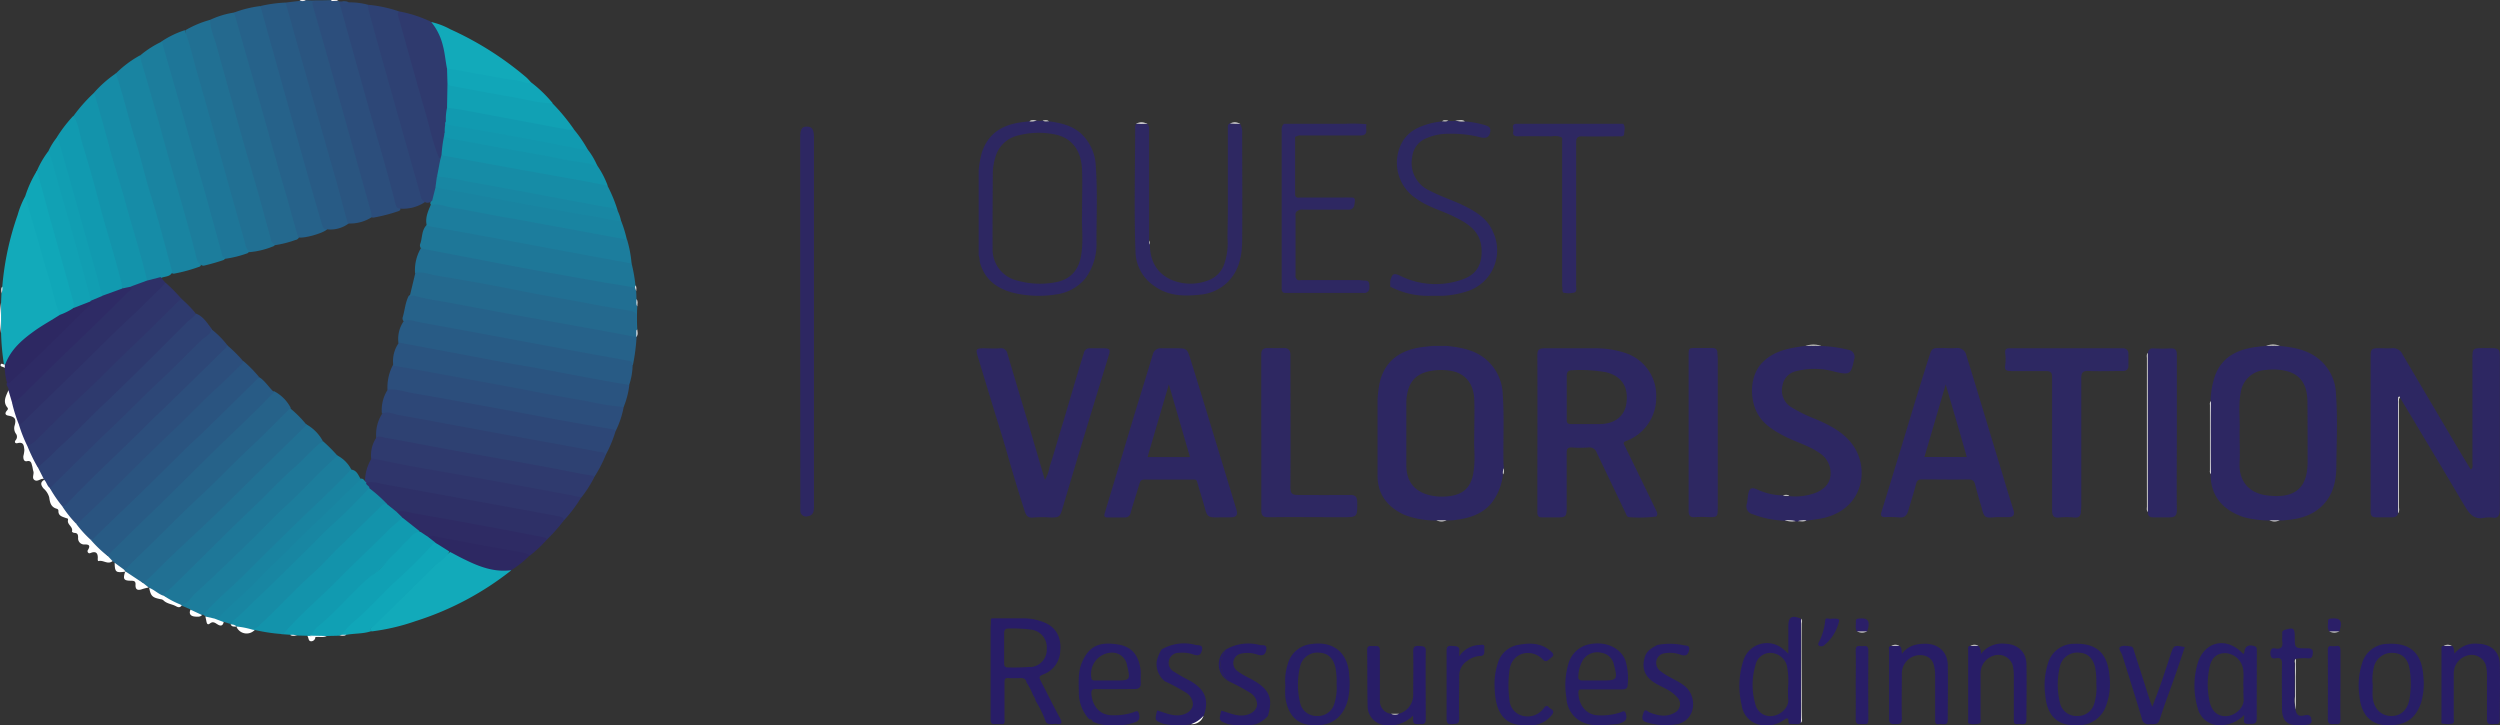 <svg xmlns="http://www.w3.org/2000/svg" viewBox="0 0 523.27 151.85"><rect x="0" y="0" width="523.27" height="151.85" fill="#333333" stroke="none"/><defs><style>.cls-1{fill:#24698e;}.cls-2{fill:#26628a;}.cls-3{fill:#217093;}.cls-4{fill:#285b85;}.cls-5{fill:#1984a1;}.cls-6{fill:#2c4e7c;}.cls-7{fill:#2a5580;}.cls-8{fill:#1e7698;}.cls-9{fill:#1c7d9c;}.cls-10{fill:#2d4777;}.cls-11{fill:#2e4172;}.cls-12{fill:#2a5480;}.cls-13{fill:#168ca7;}.cls-14{fill:#2d2762;}.cls-15{fill:#266289;}.cls-16{fill:#216f93;}.cls-17{fill:#12aaba;}.cls-18{fill:#2e4173;}.cls-19{fill:#1e7798;}.cls-20{fill:#2f3a6e;}.cls-21{fill:#2f356b;}.cls-22{fill:#1393ab;}.cls-23{fill:#1c7d9d;}.cls-24{fill:#2e3067;}.cls-25{fill:#168ca6;}.cls-26{fill:#119ab0;}.cls-27{fill:#10a0b4;}.cls-28{fill:#1983a0;}.cls-29{fill:#11a1b4;}.cls-30{fill:#2e2b65;}.cls-31{fill:#1886a2;}.cls-32{fill:#2e2b64;}.cls-33{fill:#10a7b8;}.cls-34{fill:#1887a3;}.cls-35{fill:#10a6b8;}.cls-36{fill:#1297ae;}.cls-37{fill:#119eb2;}.cls-38{fill:#2d2862;}.cls-39{fill:#11a6b8;}.cls-40{fill:#fff;}.cls-41{fill:#fdfcfd;}.cls-42{fill:#2e3a6e;}.cls-43{fill:#2e2862;}.cls-44{fill:#281d67;}.cls-45{fill:#281e67;}.cls-46{fill:#291e67;}.cls-47{fill:#291e68;}.cls-48{fill:#2b1f68;}</style></defs><g id="Calque_2" data-name="Calque 2"><g id="Calque_1-2" data-name="Calque 1"><path class="cls-1" d="M44,4.15a17.89,17.89,0,0,1,5-1.52c.65.28.71.94.87,1.49,1.1,3.67,2.1,7.37,3.15,11.06,2.24,7.87,4.39,15.77,6.68,23.63,1,3.41,1.87,6.86,2.88,10.27a1.07,1.07,0,0,1,0,.59.91.91,0,0,1-.72.55,22.34,22.34,0,0,1-4.47,1.12c-.85-.16-.94-.92-1.12-1.54-1.57-5.44-3.06-10.9-4.59-16.35-1.13-4-2.32-8-3.4-12-1.43-5.27-3-10.5-4.47-15.75A1.53,1.53,0,0,1,44,4.15Z"/><path class="cls-2" d="M62.42,49.68c-1.06-3.49-1.94-7-3-10.53-1.86-6.32-3.58-12.69-5.4-19-1.62-5.61-3.21-11.22-4.82-16.84-.07-.22-.17-.44-.26-.66A23.42,23.42,0,0,1,54.5,1.27a2.1,2.1,0,0,1,.7,1.35C57.14,9.5,59.05,16.39,61,23.27q3.2,11.18,6.27,22.38A5.23,5.23,0,0,0,68.46,48C67.72,48.8,63.52,50,62.42,49.68Z"/><path class="cls-3" d="M44,4.15c0,2,.86,3.7,1.36,5.53,1.92,7,3.89,14,5.86,21,.92,3.25,1.91,6.48,2.83,9.72.83,2.94,1.59,5.9,2.44,8.84.19.67.1,1.54,1,1.89a.36.36,0,0,1-.21.39,16.9,16.9,0,0,1-5.09,1.26c-.85-.33-1-1.14-1.14-1.85-1.37-5.25-3-10.43-4.41-15.65-2.3-8.34-4.71-16.65-7-25a12.88,12.88,0,0,1-.87-3.93A21.29,21.29,0,0,1,44,4.15Z"/><path class="cls-4" d="M68.45,48c-.6.05-.84-.31-1-.82-.87-3-1.76-6-2.61-9q-2.77-9.81-5.52-19.63L54.5,1.27A27.62,27.62,0,0,1,59.78.54a3.42,3.42,0,0,1,1,2q5.92,21.32,12,42.6a3.06,3.06,0,0,1,.19,1.64A6.36,6.36,0,0,1,68.45,48Z"/><path class="cls-5" d="M24.27,15.36a22.26,22.26,0,0,1,5-3.75c.37.18.45.54.55.89,2.18,8.09,4.53,16.13,6.78,24.21,1.54,5.53,3.11,11.06,4.66,16.59.21.74.59,1.4.8,2.13a.47.47,0,0,1-.26.37,33.49,33.49,0,0,1-5.38,1.48.68.68,0,0,1-.45-.12,2.5,2.5,0,0,1-.56-1.3C33.26,47.91,30.93,40,28.76,32c-1.43-5.23-2.9-10.45-4.47-15.64C24.19,16.05,24,15.71,24.27,15.36Z"/><path class="cls-6" d="M70.8.2l.25.1a2.55,2.55,0,0,1,.64,1.39c2.25,7.87,4.4,15.77,6.64,23.65,1.61,5.65,3.22,11.29,4.75,17a3.86,3.86,0,0,0,.74,1.35c0,.36-.29.46-.55.55a35.44,35.44,0,0,1-5,1.29.84.84,0,0,1-.58-.1,5.43,5.43,0,0,1-.69-1.9c-2.53-8.94-5-17.89-7.58-26.82Q67.3,9.13,65.26,1.56C64.91.25,65,.14,66.4.14h3A7.37,7.37,0,0,1,70.8.2Z"/><path class="cls-7" d="M69.44.22c-1.11,0-2.23,0-3.35,0-.63,0-.84.14-.64.85q3.47,12.08,6.85,24.17Q75,34.9,77.7,44.53a4.67,4.67,0,0,1,.08.83s0,.11,0,.12a8.4,8.4,0,0,1-5,1.29c-.85-3.14-1.68-6.29-2.55-9.42Q67.61,28.15,65,19T59.78.54L62.67.19c.42-.12.88,0,1.29-.14a43.08,43.08,0,0,0,5.33,0C69.39.07,69.44.12,69.44.22Z"/><path class="cls-8" d="M38.68,6.32c1.09,2.95,1.74,6,2.61,9,2,6.8,3.84,13.62,5.75,20.43,1.38,4.9,2.73,9.8,4.13,14.69.21.73.21,1.61,1,2.08a.7.7,0,0,1-.56.55,22.41,22.41,0,0,1-4.57,1.11c-.68-.12-.83-.68-1-1.22-3.16-11.78-6.68-23.46-9.86-35.24-.7-2.61-1.52-5.2-2.24-7.81-.11-.41-.4-.81-.1-1.25A19.26,19.26,0,0,1,38.68,6.32Z"/><path class="cls-2" d="M133.24,70.48a40.38,40.38,0,0,1-.78,6,3.9,3.9,0,0,0-2-.82c-11.77-2.21-23.55-4.31-35.32-6.5-3.56-.67-7.14-1.3-10.71-2a.83.83,0,0,1-.13-.79c.44-1.47.51-3,1.24-4.43A1.51,1.51,0,0,1,87,61.65c14.92,2.9,29.9,5.47,44.82,8.31a6.22,6.22,0,0,1,1,.27A.81.81,0,0,1,133.24,70.48Z"/><path class="cls-9" d="M33.87,8.7q2.4,8.34,4.79,16.7,2,7.09,4.05,14.19c1.24,4.4,2.42,8.8,3.64,13.2.13.46.07,1.08.77,1.2a.59.59,0,0,1-.45.48c-1.27.43-2.55.79-3.85,1.1a.78.78,0,0,1-.77-.16c-.89-.56-.94-1.56-1.16-2.41C39,45.62,36.77,38.32,34.74,31c-1.63-5.93-3.29-11.85-5.05-17.75-.16-.53-.25-1.08-.38-1.62A20.77,20.77,0,0,1,33.87,8.7Z"/><path class="cls-6" d="M130.55,85.13a18.73,18.73,0,0,1-1.67,5.05,20.27,20.27,0,0,1-5.43-.75c-13.88-2.57-27.78-5.06-41.67-7.64a1.85,1.85,0,0,1-.68-.21,10.14,10.14,0,0,1,1.16-5.21c.36-.31.75-.18,1.14-.11,15.38,2.92,30.78,5.69,46.17,8.51A1.47,1.47,0,0,1,130.55,85.13Z"/><path class="cls-10" d="M81.17,81.53c1.93-.17,3.74.52,5.6.83,5.58.93,11.14,2,16.71,3,4.48.83,9,1.69,13.42,2.51,3.82.7,7.64,1.36,11.46,2a2.06,2.06,0,0,1,.52.25,26,26,0,0,1-2.18,5.23,25.87,25.87,0,0,0-5.7-1.29c-8.91-1.59-17.8-3.31-26.71-4.91-4.78-.86-9.56-1.8-14.36-2.59A7.89,7.89,0,0,1,81.17,81.53Z"/><path class="cls-4" d="M84.55,67.15c1.16-.42,2.25.11,3.34.31,8.92,1.61,17.82,3.29,26.73,4.94q8.52,1.59,17,3.12c.62.11.82.4.79,1a13.91,13.91,0,0,1-.73,4.09c-.65.44-1.32.13-2,0-6.29-1.15-12.56-2.33-18.85-3.46-8.48-1.54-17-3.14-25.43-4.66a3.67,3.67,0,0,1-2-.67A6.58,6.58,0,0,1,84.55,67.15Z"/><path class="cls-11" d="M80,86.57c1.25-.58,2.43.13,3.59.33,8.12,1.42,16.22,3,24.33,4.46,5.77,1.06,11.55,2.08,17.31,3.18.53.09,1.39-.08,1.49.87a28.62,28.62,0,0,1-2.4,4.55c-5.59-.95-11.15-2-16.72-3-9.51-1.71-19-3.57-28.51-5.17a1.91,1.91,0,0,1-.34-.1A8.15,8.15,0,0,1,80,86.57Z"/><path class="cls-10" d="M83.81,43.67c-.59,0-.85-.3-1-.83-1.67-6.74-3.69-13.38-5.57-20.07Q74.14,11.72,71.07.65a2,2,0,0,1,0-.35h.49c.46.2,1-.09,1.42.19A14.86,14.86,0,0,1,77.05,1a23.28,23.28,0,0,1,1.46,4.77c2.24,8,4.52,16,6.74,23.93,1,3.53,2,7.05,3,10.59.18.66.47,1.27.67,1.91,0,0,0,.1,0,.12A8.24,8.24,0,0,1,83.81,43.67Z"/><path class="cls-12" d="M83.52,71.7l12.72,2.39c4.16.77,8.31,1.61,12.48,2.32,7.34,1.24,14.62,2.78,22,4,.35,0,.7.14,1,.21a17.6,17.6,0,0,1-1.18,4.56,56.5,56.5,0,0,1-7.85-1.25c-6-1-11.9-2.2-17.85-3.3l-18-3.32c-1.5-.28-3-.51-4.51-.76A6.61,6.61,0,0,1,83.52,71.7Z"/><path class="cls-13" d="M24.27,15.36c1.54,4.68,2.65,9.47,4.11,14.16,1.17,3.75,2,7.57,3.18,11.31,1.64,5.26,3,10.6,4.45,15.91a1.43,1.43,0,0,1,0,.36c-.55.93-1.64.7-2.42,1.15-1,.08-1.86.88-2.94.53a7.47,7.47,0,0,1-.85-2.47c-3.06-11-6.23-21.88-9.25-32.85-.37-1.33-1.1-2.59-.87-4.05A24.12,24.12,0,0,1,24.27,15.36Z"/><path class="cls-14" d="M167.49,67.39V28.81c0-1.73.34-2.31,1.33-2.31,1.18,0,1.55.57,1.55,2.39q0,38.58,0,77.17c0,1-.15,1.84-1.31,2a1.19,1.19,0,0,1-1.55-1.15c0-.44,0-.88,0-1.32Z"/><path class="cls-15" d="M24,117.8l-.45-.36a1.38,1.38,0,0,1-1.13-1.18c.11-.6.6-.93,1-1.32,5-5.07,10.15-9.93,15.22-14.89,3.05-3,6-6.08,9.15-9s5.81-5.69,8.73-8.52a2.41,2.41,0,0,1,.84-.65,8.19,8.19,0,0,1,3.47,3.45c-.06.63-.56,1-.94,1.34-4.88,5-10,9.77-15,14.66-2.7,2.65-5.34,5.39-8.14,7.94-3.36,3.06-6.52,6.33-9.77,9.52a1.34,1.34,0,0,1-1,.52A3.4,3.4,0,0,1,24,117.8Z"/><path class="cls-16" d="M133.16,61l.07,1.63c.18.5,0,1,.16,1.53a41.13,41.13,0,0,0,0,4.84c-.09.15-.2.16-.31,0a3.82,3.82,0,0,1-.22-2.11,1.29,1.29,0,0,0-1.25-1.54c-4.77-.75-9.5-1.74-14.26-2.56-5.86-1-11.69-2.19-17.54-3.23-4.08-.73-8.15-1.54-12.25-2.23a2.15,2.15,0,0,1-.69-.19,9.12,9.12,0,0,1,1.23-5.2,6.24,6.24,0,0,1,2.94.31c13.39,2.5,26.79,4.91,40.19,7.38a5.69,5.69,0,0,1,1.62.42C133.19,60.27,133,60.69,133.16,61Z"/><path class="cls-17" d="M.82,76.24a50.18,50.18,0,0,1-.59-6.47c-.11-2.15-.09-4.29,0-6.44l.07-1.92c.27-.46,0-1,.18-1.44A60.19,60.19,0,0,1,3.69,45a18.77,18.77,0,0,1,1.63-4C6.38,42.3,6.55,43.92,7,45.43c.93,3.37,1.85,6.75,2.84,10.1s1.86,6.83,2.87,10.22c-.15.67-.74.88-1.25,1.18a34.82,34.82,0,0,0-7.66,5.62,34.54,34.54,0,0,0-2.63,3.78A.37.37,0,0,1,.82,76.24Z"/><path class="cls-18" d="M88.87,42.24a1.47,1.47,0,0,1-.78-1.13Q83.95,26.43,79.8,11.73q-1.35-4.82-2.66-9.65A6.23,6.23,0,0,1,77.05,1a28,28,0,0,1,6.48,1.39c1.12,5.07,2.76,10,4.11,15,1.19,4.39,2.49,8.75,3.67,13.14.29,1,.75,2,1,3.05A15.34,15.34,0,0,1,91.81,37a12.27,12.27,0,0,1-.38,2.08c-.34,1-.19,2.08-.88,2.95C90,42.35,89.49,42.65,88.87,42.24Z"/><path class="cls-18" d="M9.26,100.43l-.13-.2a3.4,3.4,0,0,1-1.3-2.36A44.27,44.27,0,0,1,12.71,93c.23-.22.49-.41.72-.64,4.37-4.55,9.05-8.8,13.51-13.25,4.1-4.09,8.36-8,12.4-12.16a6.45,6.45,0,0,1,1.72-1.3c1.53.61,2.32,2,3.25,3.19.24.77-.27,1.22-.77,1.6a28.4,28.4,0,0,0-2.88,2.71c-7.6,7.59-15.43,14.95-23.07,22.5-2,2-4.06,3.95-6.1,5.92-.32.3-.59.67-1.08.7A2.12,2.12,0,0,1,9.26,100.43Z"/><path class="cls-19" d="M132.94,60.19c-2-.34-4.07-.67-6.1-1q-7.91-1.39-15.8-2.82c-4.37-.8-8.73-1.67-13.09-2.49L88.13,52a1,1,0,0,1-.12-1.1c.41-1.28.24-2.77,1.31-3.82a22.11,22.11,0,0,1,4.72.67c12.18,2.26,24.36,4.47,36.54,6.71.58.1,1.21.1,1.61.66a32.15,32.15,0,0,1,.81,4.57A.38.38,0,0,1,132.94,60.19Z"/><path class="cls-20" d="M78.78,91.6c.66-.52,1.35,0,2,.05,5.34.93,10.66,2,16,2.95,6.46,1.17,12.94,2.29,19.4,3.49,2.61.49,5.19,1.09,7.82,1.45.24,0,.31.22.35.42a25.55,25.55,0,0,1-2.62,4.11c-.44.34-.91.18-1.38.1-13.76-2.6-27.56-5-41.32-7.63A1.89,1.89,0,0,1,77.69,96,6.56,6.56,0,0,1,78.78,91.6Z"/><path class="cls-3" d="M31.23,123c0-.06-.07-.09-.13-.07-.48-.18-1.08-.2-1.15-.9a9.71,9.71,0,0,1,2-2.2c5.53-5.63,11.39-10.92,17-16.46,4.85-4.78,9.7-9.57,14.61-14.31a.88.88,0,0,1,.51-.27,8.78,8.78,0,0,1,3.47,3.47,42.78,42.78,0,0,1-4.85,5c-.29.27-.63.49-.91.78-4.35,4.51-9,8.76-13.45,13.15q-6.12,6-12.21,12c-.57.56-1.24,1-1.79,1.59A4.76,4.76,0,0,1,31.23,123Z"/><path class="cls-21" d="M77.79,95.92c2.75.55,5.5,1.14,8.26,1.65,4.17.76,8.35,1.46,12.51,2.21q8.41,1.53,16.82,3.09l6.3,1.2a29.63,29.63,0,0,1-3.6,4.8,43.17,43.17,0,0,0-8-1.72c-6.28-1.17-12.56-2.36-18.86-3.47-4.84-.85-9.64-1.88-14.51-2.57a.5.5,0,0,1-.31-.24A9.28,9.28,0,0,1,77.79,95.92Z"/><path class="cls-22" d="M19.7,19.41c1.18,4,2.34,8.08,3.41,12.15C24,34.86,25.05,38.1,26,41.4c1.56,5.78,3.39,11.49,4.8,17.32-.91.94-2.25.89-3.32,1.46-.59.18-1.17.56-1.82.22a27.51,27.51,0,0,1-1.47-4.78c-2.62-9-5.1-18.11-7.68-27.16a28.16,28.16,0,0,1-1.08-4.25A33.36,33.36,0,0,1,19.7,19.41Z"/><path class="cls-23" d="M132.19,55.16l-10.41-1.92c-6.35-1.18-12.69-2.38-19-3.55-4.49-.83-9-1.63-13.45-2.44-.39-1.62.24-3,.87-4.45.79-.57,1.63-.23,2.43-.08,3.84.73,7.69,1.41,11.54,2.09,4.17.74,8.31,1.57,12.48,2.33,4.36.78,8.71,1.62,13.08,2.39a2.28,2.28,0,0,1,1.51.6A24,24,0,0,1,132.19,55.16Z"/><path class="cls-24" d="M76.62,101a7.45,7.45,0,0,1,3.25.27c8.22,1.49,16.43,3,24.65,4.51,4,.74,8,1.44,12,2.21.56.11,1.33.09,1.52.92a34.89,34.89,0,0,1-3.61,4.07c-4.73-1-9.48-1.8-14.23-2.66-5.41-1-10.82-2-16.25-2.92a3.4,3.4,0,0,0-.71,0c-1.13-.09-1.64-1.12-2.5-1.63-1.11-1.27-2.52-2.22-3.71-3.4C76.86,101.86,76.17,101.6,76.62,101Z"/><path class="cls-9" d="M42.52,128.68l-.24,0a2.8,2.8,0,0,1-2.42-1.13L38,126.76a.21.21,0,0,1,0-.3c1.85-1.68,3.76-3.32,5.55-5.07,3.35-3.25,6.71-6.49,10-9.78,4-3.94,8.11-7.68,12-11.71a40.17,40.17,0,0,1,5-4.59,6.78,6.78,0,0,1,3,3c-.58,1.46-1.9,2.31-2.93,3.39-2.33,2.45-5,4.63-7.32,7-4.71,4.83-9.69,9.38-14.46,14.15-1.88,1.88-3.86,3.68-5.78,5.54A1,1,0,0,1,42.52,128.68Z"/><path class="cls-17" d="M107,119.39A62.69,62.69,0,0,1,87,130a44.29,44.29,0,0,1-9.22,2.16c-.4-.5-.42-.53.14-1.11,1.36-1.41,2.69-2.85,4.16-4.14,3-2.63,5.64-5.63,8.58-8.33a26.33,26.33,0,0,1,3.59-3.07,3.42,3.42,0,0,1,1.65.61c3.23,1.78,6.56,3.25,10.37,3.07A.92.92,0,0,1,107,119.39Z"/><path class="cls-25" d="M77.27,102.16A31.26,31.26,0,0,1,81,105.48a19.43,19.43,0,0,0-2.56,2.32c-4.09,4-8.17,8.07-12.34,12-3.51,3.32-6.76,6.9-10.39,10.08-.94.82-1.57,2-3,2.12a7.68,7.68,0,0,1-3.17-.88h0c-.4-.16-.89-.11-1.22-.47l-.21-.08a24.23,24.23,0,0,1,3.8-3.91c.29-.27.63-.49.91-.78,4.11-4.28,8.54-8.26,12.73-12.47,3.68-3.71,7.6-7.17,11.19-11C76.83,102.29,77,102.07,77.27,102.16Z"/><path class="cls-22" d="M52.82,131.79a4,4,0,0,0,1.79-1.21c3.68-3.37,7-7.12,10.72-10.42,1.77-1.56,3.35-3.32,5-5,3.11-3,6.24-6.07,9.34-9.11a1.59,1.59,0,0,1,1.25-.6l2.1,1.7a1.34,1.34,0,0,1,1.28,1.21,6.93,6.93,0,0,1-1.6,1.77c-4.74,4.38-9.34,8.92-13.91,13.48-2.94,2.93-6.16,5.57-8.88,8.71a1.32,1.32,0,0,1-1.09.38,37,37,0,0,1-5.55-.86C53.11,132,52.94,132,52.82,131.79Z"/><path class="cls-26" d="M15.38,24.21c1.12,1.83,1.28,4,1.9,6,1.22,3.93,2.33,7.9,3.37,11.89,1.61,6.13,3.6,12.15,5.06,18.32A6.26,6.26,0,0,1,21.34,62a2.17,2.17,0,0,1-.65-1.24C19,53.82,16.88,47,15,40.19c-1-3.46-1.85-6.94-3-10.35a1.39,1.39,0,0,1,0-1.27A29.93,29.93,0,0,1,15.38,24.21Z"/><path class="cls-25" d="M91.48,36.93l.64-3.37c-.1-.47-.25-1,.32-1.27a24.28,24.28,0,0,1,5.42.84c8.53,1.53,17,3.18,25.57,4.67a29,29,0,0,0,3.06.59.71.71,0,0,1,.65.46,30.56,30.56,0,0,1,2.16,5.27c-4.3-.82-8.62-1.57-12.93-2.37-7.85-1.47-15.72-2.83-23.55-4.36A2.31,2.31,0,0,1,91.48,36.93Z"/><path class="cls-20" d="M92.42,32.38l-.3,1.18c-1.42-3.12-2.06-6.49-3-9.76-1.68-5.75-3.27-11.53-4.89-17.3-.28-1-.58-2-.85-3-.1-.39-.21-.79.16-1.11a26.61,26.61,0,0,1,6.74,2.2,4.64,4.64,0,0,1,2.06,2.82,23.33,23.33,0,0,1,1.48,7,20.92,20.92,0,0,1,.13,3.26,42.53,42.53,0,0,1-.06,4.79c-.26,1-.09,2-.27,2.92-.28.8,0,1.65-.25,2.45-.22,1.08-.28,2.18-.48,3.27A2.12,2.12,0,0,1,92.42,32.38Z"/><path class="cls-5" d="M131.2,50.13c-5.1-.88-10.18-1.89-15.28-2.79-3.27-.58-6.53-1.25-9.81-1.78-3.78-.62-7.52-1.49-11.31-2.06-1.5-.23-3-1-4.52-.57-.37-.39-.21-.69.18-.94l.73-2.91a7.74,7.74,0,0,1,2.83.31c5.84,1.09,11.69,2.13,17.52,3.24s11.46,2,17.17,3.16a2.39,2.39,0,0,1,1.32.5A25.76,25.76,0,0,1,131.2,50.13Z"/><path class="cls-26" d="M58.85,132.73c.25-.12.57-.17.74-.36,3.46-4,7.6-7.4,11.31-11.19,3.37-3.44,6.92-6.72,10.33-10.13,1-1,2-1.79,3-2.68,1.24,0,1.72,1.16,2.63,1.67.45.26,1,.53,1,1.22-2.41,1.71-4.27,4-6.35,6-1.61,1.59-3.32,3.07-5,4.6-2.58,2.38-5,4.95-7.47,7.4a44.41,44.41,0,0,0-3.93,3.83.66.66,0,0,1-.32.12,1,1,0,0,1-.51-.14l-2.13-.05c-.46-.25-1,0-1.46-.16Z"/><path class="cls-27" d="M65.05,133.05a6.8,6.8,0,0,1,2-2.33c3-2.53,5.56-5.46,8.37-8.16a25.12,25.12,0,0,1,3-2.57,21.49,21.49,0,0,0,3-3c.89-.93,1.91-1.76,2.74-2.77.53-.65,1.28-1.14,1.8-1.86a3.11,3.11,0,0,1,1.94-1.09c.89-.08,1.3.76,2,1.05.47.45,1.29.54,1.36,1.38A91.84,91.84,0,0,1,84,120.93c-2.21,2-4.25,4.2-6.37,6.31-1.94,1.94-4,3.75-6,5.61-.18.13-.44.07-.62.21l-2.61.06C67.28,133.1,66.16,133.48,65.05,133.05Z"/><path class="cls-22" d="M92.42,32.38a30.14,30.14,0,0,1,.67-4.61,2.94,2.94,0,0,0,2,1c8.54,1.6,17.1,3.13,25.63,4.76.94.18,1.89.27,2.83.44a2.13,2.13,0,0,1,1.55.81,18.64,18.64,0,0,1,2.09,4.07c-2.52-.47-5-1-7.54-1.42L107.21,35.2,93,32.6A2.87,2.87,0,0,1,92.42,32.38Z"/><path class="cls-28" d="M42.52,128.68c2.59-3,5.66-5.45,8.45-8.23,4.76-4.77,9.54-9.52,14.42-14.16,2.74-2.6,5.48-5.2,8.06-8,1.18.09,1.51,1.09,2,1.9-.13,1.07-1.06,1.57-1.71,2.21-4,4-8.16,7.86-12.2,11.83-3.61,3.54-7.17,7.13-10.85,10.6-1.45,1.37-2.92,2.72-4.33,4.13a2.07,2.07,0,0,1-1.57.75A2.9,2.9,0,0,1,43,129Z"/><path class="cls-29" d="M7.72,35.76a19.53,19.53,0,0,1,2.39-4.1c.74.32.81,1,1,1.68,2,6.84,3.86,13.73,5.82,20.58a86,86,0,0,1,2.29,8.79.89.89,0,0,1-.11.36c-1.15.74-2.28,1.57-3.76,1.45C13,55.35,10.24,46.27,7.72,37.14A1.66,1.66,0,0,1,7.72,35.76Z"/><path class="cls-29" d="M93.57,22.55l.09-5c3.16.44,6.28,1.11,9.42,1.66,3.93.69,7.83,1.56,11.79,2.1a1.5,1.5,0,0,1,.77.32,41.91,41.91,0,0,1,4.53,5.5,2,2,0,0,1-1.82.23Q106.51,25.12,94.66,23A1.68,1.68,0,0,1,93.57,22.55Z"/><path class="cls-30" d="M19,63.07a.45.45,0,0,0,0-.16,3.19,3.19,0,0,1,2.4-1l4.29-1.55L27.39,60c.75.36.21.75,0,1-1.57,1.59-3.08,3.24-4.78,4.7-.33.28-.68.55-1,.87C16.24,72,10.56,77.18,5.19,82.64c-.76.77-1.46,1.71-2.68,1.84a3.66,3.66,0,0,1-.75-2.8c.19-.58-.67-1-.27-1.58a32.16,32.16,0,0,0,3.82-3.46c4.24-4.23,8.64-8.3,12.86-12.55A3.24,3.24,0,0,0,19,63.07Z"/><path class="cls-31" d="M44.91,129.48A1.2,1.2,0,0,0,46,129c2-2.08,4.24-4,6.35-6,1.37-1.3,2.61-2.77,4-4.07,3.65-3.45,7.1-7.1,10.78-10.51,2.69-2.49,5.17-5.19,7.91-7.61a2.86,2.86,0,0,0,.38-.61c.61-.12.83.36,1.13.72a.08.08,0,0,1,.12,0c-.2.62.61.7.65,1.2-2.54,2.69-5.11,5.35-7.88,7.82-1.6,1.43-3.06,3-4.6,4.53-4,3.94-8,7.93-12.07,11.76a59.56,59.56,0,0,1-4.67,4.32l-1.23-.38C46,130.41,45.3,130.36,44.91,129.48Z"/><path class="cls-32" d="M89.75,112.48l-1.85-1.24-3.63-2.87-1.22-1.19c1.31-.46,2.56.09,3.8.3,6.13,1.06,12.24,2.19,18.35,3.32,2.92.54,5.84,1.12,8.75,1.69a.71.71,0,0,1,.52.45,27.36,27.36,0,0,1-3.59,3.38c-3.93-.8-7.9-1.44-11.84-2.21C96,113.5,92.85,113,89.75,112.48Z"/><path class="cls-26" d="M93.57,22.55c3.08.34,6.1,1,9.14,1.56,5.34,1,10.68,2,16,3a8.51,8.51,0,0,0,1.43,0,27.33,27.33,0,0,1,2.94,4.31,9.77,9.77,0,0,1-4.13-.33c-5.77-1.08-11.53-2.17-17.31-3.19q-3.77-.66-7.52-1.4c-.6-.12-1.14-.29-.8-1.09A11,11,0,0,1,93.57,22.55Z"/><path class="cls-33" d="M7.72,35.76c1,3.4,1.88,6.81,2.83,10.21q2.34,8.39,4.69,16.77a3.09,3.09,0,0,1,.15,1.73,3.2,3.2,0,0,1-2.87,1.44c-1.11-2.86-1.68-5.87-2.61-8.77C8.86,53.81,8.05,50.41,7,47.07c-.6-2-1.14-4-1.72-6A24,24,0,0,1,7.72,35.76Z"/><path class="cls-17" d="M93.57,14.39c-.34-1.63-.44-3.3-.89-4.91a12.2,12.2,0,0,0-2.42-4.87,15.17,15.17,0,0,1,4,1.52,67.28,67.28,0,0,1,15.82,10c.39.33.72.74,1.08,1.11-.19.74-.77.44-1.16.36-3.09-.57-6.21-1.05-9.3-1.65-2-.39-4-.63-6-1.15C94.29,14.7,93.87,14.71,93.57,14.39Z"/><path class="cls-34" d="M130,46.29c-2.11-.15-4.13-.77-6.2-1.08-3.53-.52-7-1.22-10.53-1.86-3.3-.61-6.62-1.21-9.92-1.86-3.88-.76-7.79-1.44-11.68-2.16a2.67,2.67,0,0,1-.51-.25c.1-.72.19-1.43.29-2.15a45,45,0,0,1,6.09,1c5.57,1,11.13,2,16.7,3.07,4.2.78,8.4,1.58,12.6,2.33.86.15,1.76.09,2.43.78A8.41,8.41,0,0,1,130,46.29Z"/><path class="cls-35" d="M71.53,132.87a16.16,16.16,0,0,1,3-3.14c2.87-2.49,5.38-5.35,8.14-7.94a104.89,104.89,0,0,0,8.06-8c.09-.1.3-.09.45-.14a4,4,0,0,1,2.89,1.82,8.71,8.71,0,0,1-2.29,2.36,11.9,11.9,0,0,0-1.91,1.79C86,123.42,82.15,127.2,78.3,131c-.27.26-1,.43-.54,1.09-1.71.61-3.54.45-5.29.79A1.59,1.59,0,0,1,71.53,132.87Z"/><path class="cls-36" d="M93.35,25.41c0,.46.15.67.68.76q7.55,1.27,15.08,2.65c4,.73,8,1.53,12,2.31.66.13,1.37-.11,2,.29a15,15,0,0,1,1.94,3.36c-2.26-.83-4.67-.91-7-1.4-4.11-.87-8.26-1.54-12.4-2.29C101.88,30.4,98.1,29.7,94.31,29c-.71-.13-1.34-.32-1.22-1.25A7,7,0,0,1,93.35,25.41Z"/><path class="cls-37" d="M21.42,61.94l-2.4,1c-2.57-10-5.54-19.8-8.27-29.71a12.83,12.83,0,0,0-.64-1.54,13.06,13.06,0,0,1,1.94-3.09c.69,2.43,1.4,4.86,2.08,7.3C16.08,42.81,18,49.77,20,56.7,20.5,58.44,20.82,60.23,21.42,61.94Z"/><path class="cls-38" d="M12.52,65.91a14,14,0,0,0,2.87-1.44l3.6-1.4c.46.44,0,.64-.25.84C14.26,68.32,9.8,72.76,5.26,77.1c-.92.88-1.86,1.73-2.79,2.6-.27.25-.48.7-1,.4A11.93,11.93,0,0,1,1,77c-.1-.23-.18-.46.07-.65C2.25,73.08,4.76,71,7.48,69.07,9.11,67.94,10.83,67,12.52,65.91Z"/><path class="cls-39" d="M93.57,14.39c2.18.15,4.28.74,6.43,1.08,2.65.42,5.28,1,8,1.34,1.06.13,2,.8,3.18.44a27.36,27.36,0,0,1,4.51,4.36c-2.89,0-5.65-.83-8.46-1.3C103,19.6,98.76,18.76,94.55,18a1.37,1.37,0,0,1-.89-.49Z"/><path class="cls-38" d="M94.11,115.47l-2.89-1.82-1.47-1.17c.76-.68,1.56-.08,2.26,0,3.63.59,7.22,1.39,10.84,2,2.34.39,4.68.78,7,1.28a1.5,1.5,0,0,1,1,.52,20.84,20.84,0,0,1-3.86,3.07c-3.46.46-6.56-.68-9.58-2.17C96.32,116.67,95.22,116.06,94.11,115.47Z"/><path class="cls-40" d="M9.26,100.43c.5.5.59,1.26,1.16,1.7,1.24,1,1.77,2.53,2.8,3.68.88,1.26,1.88,2.43,2.83,3.62a43,43,0,0,0,3.1,3.37,48.06,48.06,0,0,1,3.41,3.58l1,1.06c-1,.82-1.94-.28-2.93,0-.22,0-.17-.45-.16-.72,0-1-.45-1.38-1.44-1-.2.07-.36.16-.54,0a.45.45,0,0,1-.06-.64c.47-.8.3-1.14-.67-1.12a1.28,1.28,0,0,1-1.41-1.42c0-.59-.08-1-.82-1a.85.85,0,0,1-.48-.26c.34-1-1-1.43-.83-2.37.1-.45-.19-.39-.45-.49-.72-.28-1.6-.42-1.54-1.52a.45.45,0,0,0-.37-.42c-1.22-.35-1.41-1.31-1.56-2.39a3.87,3.87,0,0,0-1.2-1.86C8.5,101.48,8.41,100.94,9.26,100.43Z"/><path class="cls-40" d="M1.76,81.68l.82,2.77c.7.52.63,1.39.93,2.09s.53,1.56.8,2.34A39.56,39.56,0,0,0,6,93.19a31.4,31.4,0,0,0,1.58,3.44,2,2,0,0,1,.36,1.22l1.21,2.38c-.67-.11-1.27.67-1.91.26S7.15,99.29,7,98.7c-.14-.41-.16-.86-.29-1.27s-.16-1.1-1.07-.9c-.64.13-.79-.49-.75-1.07a6.58,6.58,0,0,0,.21-1.28c-.11-.91-.12-1.76-1.46-1.42-.38.1-.73-.17-.35-.65a1.06,1.06,0,0,0,0-1.39A2,2,0,0,1,3.08,89c.36-1.34,0-1.76-1.32-2-.54-.09-.8-.36-.45-.89.17-.26.52-.46.23-.82C.51,84.05,1.28,82.87,1.76,81.68Z"/><path class="cls-40" d="M38,126.6a.75.75,0,0,1,0,.16c-.34.5-.77.34-1.16.13-.86-.47-1.92-.5-2.65-1.25a1,1,0,0,0-.54-.22c-1.76-.33-2.09-.65-2.42-2.38,1.11.41,1.94,1.37,3.11,1.68A10.79,10.79,0,0,1,38,126.6Z"/><path class="cls-40" d="M30,122.07l1.12.9a11.19,11.19,0,0,0-1.27.31c-1,.38-1.57.21-1.48-1,0-.71-.42-.71-.93-.73-1.56,0-1.74-.34-1.24-1.9l.14-.11A9.85,9.85,0,0,1,30,122.07Z"/><path class="cls-40" d="M44.91,129.48l1.91.73c-.19.87-.71.86-1.32.46s-1-.65-1.61-.13c-.3.25-.59.11-.66-.34s-.16-.77-.25-1.16Z"/><path class="cls-40" d="M52.82,131.79l.48.08a2.31,2.31,0,0,1-3.83-.74A17.42,17.42,0,0,1,52.82,131.79Z"/><path class="cls-40" d="M24,117.8l1.9,1.38c.15.1.34.17.32.41l-.07.07C24.28,119.94,24,119.73,24,117.8Z"/><path class="cls-40" d="M39.86,127.6l2.42,1.13c-.39.46-1,.35-1.42.33C40,129,39.45,128.59,39.86,127.6Z"/><path class="cls-41" d="M.22,63.33c0,2.15,0,4.29,0,6.44A23.15,23.15,0,0,1,.22,63.33Z"/><path class="cls-40" d="M64.34,133.11h.49c.37.21.83-.08,1.18.21a.89.89,0,0,1-.8.9C64.47,134.27,64.65,133.48,64.34,133.11Z"/><path class="cls-41" d="M66,133.33c-.39-.07-.84.13-1.18-.21l.22-.07,3.35.07C67.63,133.52,66.81,133.22,66,133.33Z"/><path class="cls-40" d="M1,76.32,1,77a2.58,2.58,0,0,0-.41-.2c-.27-.08-.6-.17-.44-.51s.47,0,.71,0Z"/><path class="cls-6" d="M73,.5c-.48-.06-1,.16-1.42-.19A2.48,2.48,0,0,1,73,.5Z"/><path class="cls-41" d="M60.75,132.9a2.79,2.79,0,0,1,1.46.16C61.72,133,61.21,133.23,60.75,132.9Z"/><path class="cls-41" d="M133.2,69.1l.19-.13c0,.51.2,1-.15,1.51l-.09,0A1,1,0,0,1,133.2,69.1Z"/><path class="cls-41" d="M.47,60a2.64,2.64,0,0,1-.18,1.44C.34,60.93.12,60.41.47,60Z"/><path class="cls-41" d="M69.44.22,69.29,0c.51,0,1-.19,1.51.16Z"/><path class="cls-40" d="M48.26,130.67c.45.05.92.05,1.22.47C49,131.16,48.51,131.24,48.26,130.67Z"/><path class="cls-41" d="M71.53,132.87l.94,0c-.46.33-1,.13-1.46.16Z"/><path class="cls-41" d="M133.39,64.13c-.31-.48-.12-1-.16-1.53C133.59,63.08,133.37,63.62,133.39,64.13Z"/><path class="cls-41" d="M64,.05c-.4.3-.86.13-1.29.14C63.07-.12,63.53.06,64,.05Z"/><path class="cls-41" d="M132.94,60.19l.06-.46c.32.38.15.82.16,1.24C133.09,60.71,133,60.45,132.94,60.19Z"/><path class="cls-1" d="M85.74,62.1l1.2-5c1.49-.29,2.88.31,4.3.56,6.09,1,12.18,2.1,18.24,3.32,4.47.9,9,1.64,13.45,2.49q4.38.84,8.78,1.54c1.07.17,1.66.51,1.49,1.73a15.89,15.89,0,0,0,0,2.39l0,1.42c-3.27-.61-6.54-1.23-9.82-1.82-5.1-.93-10.21-1.83-15.32-2.76q-6.72-1.23-13.43-2.51c-2.61-.5-5.25-.79-7.81-1.54A1.23,1.23,0,0,0,85.74,62.1Z"/><path class="cls-24" d="M33.61,58l1,1.16c.17.54-.26.8-.55,1.1-4.43,4.54-9.11,8.82-13.6,13.29-1.58,1.57-3.25,3.07-4.81,4.66-3.43,3.5-7.14,6.72-10.54,10.26-.28.29-.54.74-1.09.54a30.5,30.5,0,0,1-1.46-4.55,22.47,22.47,0,0,0,2-1.55c3.75-3.72,7.5-7.45,11.33-11.09s7.37-7.16,11-10.78c.26-.25,1-.42.52-1.08l3.36-1.23Z"/><path class="cls-1" d="M60.72,85.44a24.29,24.29,0,0,1,3.46,3.49l-9.5,9.33c-4.41,4.32-8.74,8.74-13.27,12.94-2.4,2.23-4.8,4.47-7.15,6.76-1.41,1.38-2.76,2.83-4.28,4.11l-3.73-2.48-.32-.41c.64-.06.88-.61,1.27-1,1.37-1.37,2.78-2.71,4.17-4.07,3.54-3.45,7-7,10.63-10.35s6.73-6.7,10.2-9.93C55.13,91.11,57.91,88.27,60.72,85.44Z"/><path class="cls-4" d="M54.25,78.94c1.28.81,2,2.13,3.11,3.14-3,3.09-6.12,6.15-9.27,9.14-5.85,5.59-11.49,11.4-17.34,17-2.48,2.37-4.89,4.8-7.35,7.18a11.68,11.68,0,0,0-.84,1A26,26,0,0,1,19,113C24,108,29,103,34.15,98.21l.35-.33c4.29-4.45,8.94-8.54,13.23-13,1.83-1.9,3.91-3.52,5.72-5.45A1.49,1.49,0,0,1,54.25,78.94Z"/><path class="cls-10" d="M44.18,68.85a18.69,18.69,0,0,1,3.36,3.35c.35.72-.3,1-.65,1.37-2.5,2.57-5.16,5-7.7,7.52-5.3,5.29-10.74,10.46-16.08,15.71-2.95,2.91-5.93,5.8-8.85,8.74-.33.32-.63.78-1.21.44a26.7,26.7,0,0,1-2.63-3.85,3.72,3.72,0,0,0,.37-.3c4.36-4.27,8.66-8.6,13.09-12.8,3.32-3.14,6.47-6.45,9.82-9.55,2.94-2.71,5.67-5.61,8.56-8.36.28-.28.64-.47.93-.74C43.64,70,44.26,69.62,44.18,68.85Z"/><path class="cls-42" d="M38,62.56a23.51,23.51,0,0,1,3,3.1c-.51.84-1.4,1.28-2.07,2C33.5,73.09,28,78.62,22.37,84,18.87,87.28,15.6,90.82,12,94a49.3,49.3,0,0,1-4.1,3.82,34.54,34.54,0,0,1-2.2-4.54c6.51-6.07,12.74-12.42,19.17-18.56,1-.94,2-1.82,2.94-2.81,2.9-3.08,6.11-5.85,9.1-8.84C37.22,62.8,37.49,62.38,38,62.56Z"/><path class="cls-19" d="M67.54,92.29a32.6,32.6,0,0,1,3.11,3.11c-3.8,3.27-7.06,7.1-10.78,10.45-2.45,2.23-4.7,4.68-7.08,7-3.95,3.83-7.88,7.68-11.95,11.38-.9.82-1.49,2.12-2.88,2.38a18.29,18.29,0,0,1-3.62-1.88,1.24,1.24,0,0,1,.63-1,14.27,14.27,0,0,0,1.18-1C42,117,47.84,111.1,53.82,105.41c2.65-2.53,5.13-5.24,7.89-7.65C63.72,96,65.42,93.93,67.54,92.29Z"/><path class="cls-6" d="M13.05,106a1.48,1.48,0,0,0,.92-.5c5.45-5.83,11.4-11.14,17-16.8,1.53-1.55,3.15-3,4.72-4.56,3.69-3.58,7.35-7.18,11-10.78.33-.33.79-.58.81-1.14a28.56,28.56,0,0,1,3.36,3.33c.36.72-.28,1-.63,1.38-2.56,2.74-5.44,5.16-8.08,7.83-4.43,4.49-9,8.86-13.54,13.24-3.82,3.68-7.47,7.54-11.47,11-.35.31-.63.9-1.28.54A24,24,0,0,1,13.05,106Z"/><path class="cls-12" d="M15.9,109.57a1,1,0,0,0,.72-.37c1.53-1.46,3.09-2.88,4.59-4.36C26.4,99.75,31.5,94.57,36.79,89.58c2.9-2.74,5.62-5.67,8.57-8.35,1.66-1.5,3.24-3.08,4.84-4.64.3-.3.7-.55.7-1.06a27,27,0,0,1,3.35,3.41Q48.37,84.72,42.49,90.5c-.93.91-1.93,1.75-2.87,2.67-4.81,4.71-9.55,9.49-14.44,14.12-1.79,1.7-3.54,3.44-5.32,5.14A1.33,1.33,0,0,1,19,113,23.89,23.89,0,0,1,15.9,109.57Z"/><path class="cls-21" d="M38,62.56a6.26,6.26,0,0,0-.66.49C34,66.36,30.63,69.73,27.17,73s-6.53,6.53-9.93,9.66c-3.23,3-6.23,6.17-9.4,9.2a5.46,5.46,0,0,1-2.12,1.48A27.88,27.88,0,0,1,4,89a6.72,6.72,0,0,0,.66-.5L16.15,77.3c3.78-3.7,7.5-7.48,11.39-11.08,2.13-2,4.14-4.07,6.24-6.07a11.51,11.51,0,0,0,.85-1A36.48,36.48,0,0,1,38,62.56Z"/><path class="cls-14" d="M346.68,108.11c.38-.46.14-.91-.06-1.32q-3.24-6.71-6.51-13.4c-.26-.53-.54-.8.37-1.13a9.65,9.65,0,0,0,6.18-9.12A9.37,9.37,0,0,0,340,73.82a19.64,19.64,0,0,0-5.59-.92c-3.72,0-7.44,0-11.15,0-1.14,0-1.48.3-1.48,1.46.05,9.9,0,19.8,0,29.7,0,1.08,0,2.16,0,3.24,0,.78.35,1,1,1,1.08,0,2.16,0,3.24,0,1.67,0,1.89-.21,1.9-1.89,0-3.88,0-7.75,0-11.62,0-.9.25-1.19,1.15-1.13a22,22,0,0,0,3.35,0,1.64,1.64,0,0,1,1.81,1.14c2,4.19,4,8.36,6,12.55.18.39.3.89.79.9A27.46,27.46,0,0,0,346.68,108.11ZM334.83,88.76c-2,0-4,0-6,0-.69,0-.91-.23-.9-.89,0-1.56,0-3.11,0-4.67s0-3,0-4.55c0-.74.31-1.15,1.05-1.15a30,30,0,0,1,7.15.41c3.24.78,4.74,3,4.3,6.41C340.09,87.08,338,88.74,334.83,88.76Z"/><path class="cls-14" d="M314.76,98h0c0-.43-.07-.87-.07-1.3-.08-4.7.18-9.41-.15-14.11a10,10,0,0,0-3.88-7.67c-2.34-1.78-5.08-2.22-7.88-2.52l-2.86,0c-.87.1-1.74.17-2.61.3-4,.63-7.06,2.52-8.35,6.65a21.63,21.63,0,0,0-.63,4.37l0,15.81c0,3.95,2.07,6.59,5.55,8.2a17.57,17.57,0,0,0,6.74,1.2h2.14c.64,0,1.28,0,1.91-.1,2.77-.36,5.38-1.13,7.33-3.31a11.62,11.62,0,0,0,2.57-6.23A2.36,2.36,0,0,1,314.76,98Zm-6.37,1c-.54,3.11-2.18,4.56-5.32,4.88a11.29,11.29,0,0,1-3.57-.17c-3.39-.73-5.14-2.87-5.14-6.33,0-4.27,0-8.55,0-12.82a9.59,9.59,0,0,1,.53-3.41c.84-2.31,2.7-3.25,5-3.58a12.22,12.22,0,0,1,3.47,0c3.15.41,5.06,2.53,5.21,6,.1,2.43,0,4.87,0,8.43C308.47,93.49,308.86,96.22,308.39,98.91Z"/><path class="cls-14" d="M255.68,108.28c.6,0,1.2,0,1.8,0,1.34,0,1.67-.43,1.28-1.73q-3.54-11.65-7.09-23.29-1.29-4.22-2.61-8.43c-.56-1.77-.79-1.93-2.58-1.93h-3.35a1.66,1.66,0,0,0-1.84,1.29c-1.22,4.06-2.48,8.11-3.72,12.16q-1.51,5-3,10-1.68,5.53-3.35,11.08c-.16.53-.1.89.6.88,1.2,0,2.4,0,3.59,0a1.18,1.18,0,0,0,1.25-1c.57-2,1.24-4.06,1.85-6.08.15-.49.3-.84.95-.84,3.47,0,6.95,0,10.42,0,.32,0,.56,0,.69.44.51,1.89,1.14,3.75,1.65,5.64.41,1.55.68,1.83,2.28,1.83ZM240.19,95.67c1.46-5,2.91-9.94,4.46-15.21l4.42,15.21Z"/><path class="cls-14" d="M232.11,74.27c.33-1.08.13-1.34-1-1.37-1,0-1.92,0-2.88,0a1.22,1.22,0,0,0-1.38,1c-.41,1.33-.83,2.66-1.23,4-1,3.38-2,6.77-3,10.15-1,3.21-1.88,6.42-2.91,9.6a9.13,9.13,0,0,1-1,2.81c-1.37-4.66-2.67-9.1-4-13.54s-2.56-8.57-3.84-12.86a1.37,1.37,0,0,0-1.62-1.16c-1.15.09-2.32,0-3.48,0-1.37,0-1.57.2-1.17,1.55,1,3.3,2,6.58,3,9.86.79,2.6,1.61,5.18,2.39,7.78.69,2.29,1.31,4.59,2,6.88.77,2.56,1.55,5.12,2.37,7.66.3,1,.6,1.91,2,1.69a23.86,23.86,0,0,1,3.59,0c1.74,0,1.91-.15,2.41-1.8q2.1-7.11,4.24-14.2Q229.35,83.26,232.11,74.27Z"/><path class="cls-43" d="M282.58,103.6c-3.63.05-7.27,0-10.9,0-1.18,0-1.59-.28-1.58-1.53.06-8.14,0-16.29,0-24.43,0-1.12,0-2.24,0-3.35,0-.94-.38-1.49-1.44-1.44s-2.24,0-3.36,0c-.95,0-1.32.41-1.31,1.37,0,5.43,0,10.85,0,16.28H264c0,5.47,0,10.94,0,16.41,0,.82.25,1.37,1.38,1.35,5.19-.07,10.38,0,15.58,0,3.18,0,3.15,0,3.12-3.2C284.05,104,283.7,103.58,282.58,103.6Z"/><path class="cls-14" d="M205.14,55.07c1.42,4.86,5.74,6.28,9.75,6.7a22.59,22.59,0,0,0,6.2-.15,9.54,9.54,0,0,0,6.08-3.34,12.13,12.13,0,0,0,2.33-7.79c0-5.23.23-10.46-.14-15.67a9.85,9.85,0,0,0-3-6.78c-1.93-1.8-4.35-2.3-6.83-2.66-.44,0-.9.14-1.3-.16h0a2.33,2.33,0,0,1-1.23,0,3.06,3.06,0,0,1-1.53.16c-.79.1-1.58.18-2.36.32-3.72.64-6.41,2.52-7.61,6.27a20.36,20.36,0,0,0-.66,3.78q0,8.86,0,17.72C205.06,54,205,54.53,205.14,55.07Zm2.66-18.81a11.92,11.92,0,0,1,.53-3.3,6.39,6.39,0,0,1,4.87-4.63,17,17,0,0,1,7.61-.19c3.51.71,5.52,3.31,5.67,7.42.11,2.79,0,5.59,0,9.56-.12,2,.34,5.22-.2,8.39s-2.37,5.13-5.64,5.62a17.43,17.43,0,0,1-7.6-.37,6.7,6.7,0,0,1-5.28-6.8C207.73,46.73,207.78,41.49,207.8,36.26Z"/><path class="cls-43" d="M237.67,52.91a8.89,8.89,0,0,0,4,7c2.94,2.1,6.22,2.12,9.58,1.76a9.3,9.3,0,0,0,5.61-2.53c2.53-2.44,3.11-5.61,3.14-8.91.06-7.46,0-14.93,0-22.4a3.41,3.41,0,0,0-.46-1.93l-2.14-.08c-.36.18-.41.45-.41.86q0,8.79,0,17.57c0,1.87-.05,3.73-.07,5.6h0a13,13,0,0,1-.57,5.07A5.49,5.49,0,0,1,253,58.64a10.28,10.28,0,0,1-7.93-.12c-3.05-1.43-4.36-4-4.39-7.33h0a1.86,1.86,0,0,1-.16-1.16q0-11.7,0-23.4l-.3-.69-2.39-.05a1.39,1.39,0,0,0-.23,1C237.59,35.58,237.35,44.24,237.67,52.91Z"/><path class="cls-38" d="M299.2,61.92h2.62A19.94,19.94,0,0,0,307,61a9,9,0,0,0,5.5-12.46c-1.24-3-3.93-4.45-6.66-5.76-2.16-1-4.46-1.74-6.58-2.87a6.33,6.33,0,0,1-3.68-7,4.75,4.75,0,0,1,2.52-3.77A11.41,11.41,0,0,1,303.23,28a24.11,24.11,0,0,1,6.66.75c.92.2,1.74.18,2-1s-.38-1.32-1.21-1.6a20.92,20.92,0,0,0-4.08-.74,5.06,5.06,0,0,1-2-.16h0a3.17,3.17,0,0,1-1.47,0c-.4.3-.86.13-1.3.16a21.27,21.27,0,0,0-2.12.34c-2.42.62-4.66,1.5-6.08,3.76a8.95,8.95,0,0,0,2.72,12c2.44,1.81,5.42,2.55,8.1,3.89s5.39,2.88,5.64,6.6c.23,3.49-1.16,5.58-4.2,6.56a16.65,16.65,0,0,1-12.74-.8c-1.41-.68-1.77-.51-2.16,1.06V60A17.2,17.2,0,0,0,299.2,61.92Z"/><path class="cls-43" d="M286.62,60.06c0-.71,0-1.39-1-1.34-.43,0-.87-.1-1.31-.1H272.54c-.4,0-.89.21-1.19-.28a1,1,0,0,1-.18-.8V45.11a1,1,0,0,1,.18-.79h0a1.75,1.75,0,0,1,1.49-.43c3.1,0,6.21,0,9.32,0,1.31,0,1.33-.9,1.42-1.75.12-1.08-.77-.72-1.32-.8a7.51,7.51,0,0,0-.95,0c-3,0-6,0-9,0-.49,0-1.24.27-1.23-.78,0-3.78,0-7.57,0-11.35,0-.29-.13-.69.4-.68a1,1,0,0,1,.79-.17l12.47,0c.91,0,1.38-.37,1.22-1.35A7.42,7.42,0,0,1,286,26a31.07,31.07,0,0,0-4.42-.09c-4.28,0-8.55,0-12.83,0-.63.56-.48,1.32-.48,2q0,15.75,0,31.52c0,.36,0,.72,0,1.08,0,.61.32.81.87.81,5.43,0,10.87,0,16.3,0A1.07,1.07,0,0,0,286.62,60.06Z"/><path class="cls-44" d="M217.87,142.59c-.38-.73-.49-1.05.49-1.43a5.43,5.43,0,0,0,3.56-4.89c.23-2.46-.54-4.56-2.85-5.77a11.56,11.56,0,0,0-5-1.08l-6.22,0-.44.06c0,.55,0,1.1-.07,1.66v19.42c0,.7.2,1.1,1,1h.48l1.2,0c.4-.35.23-.82.23-1.24,0-2.5,0-5,0-7.5,0-.63.1-.94.82-.89.87.07,1.75,0,2.62,0,.63,0,1.06.23,1.16.9a13.52,13.52,0,0,1,1.39,2.7,2.75,2.75,0,0,1,.54,1.19,22.55,22.55,0,0,1,2.16,4.48c.68.64,1.52.21,2.27.32,1.05.16,1.14-.26.71-1.11C220.51,147.82,219.22,145.18,217.87,142.59Zm-2.25-3a45.31,45.31,0,0,1-4.66.11c-.66,0-.79-.34-.78-.91,0-1,0-2.08,0-3.12s0-2.08,0-3.11c0-.63.16-1,.87-1a28.19,28.19,0,0,1,4.77.23,3.7,3.7,0,0,1,3.27,4A3.63,3.63,0,0,1,215.62,139.63Z"/><path class="cls-43" d="M316.75,27.46c-.19.81.19,1.09,1,1.07,2.35-.05,4.71,0,7.06,0a3.6,3.6,0,0,1,2,.19c.27.26.16.59.16.9q0,15.17,0,30.34c.21.45-.23,1.31.54,1.35a4.66,4.66,0,0,0,2.16-.13c.41-.39.23-.9.23-1.36q0-15,0-30c0-1,.31-1.3,1.28-1.28,2.56.06,5.11,0,7.67,0,.45,0,1.09.13,1.11-.56s.29-1.43-.21-2.07l-22.54,0C316.25,26.16,316.88,26.92,316.75,27.46Z"/><path class="cls-45" d="M234,134.89c-3.64-.57-5.95.11-7.51,3.68-.87,2-.72,4.16-.68,6.29a8.23,8.23,0,0,0,2.17,5.69c.34,0,.64.07.71.48a8.65,8.65,0,0,0,3.36.78h1.91a10.47,10.47,0,0,0,3.87-.73c.85-.41.71-1.22.5-1.86s-.72-.28-1.18-.1a12.67,12.67,0,0,1-4.2.59c-2.74.05-4.31-1.89-4.52-4.48,0-.69.09-1,.88-1,2.72.06,5.43,0,8.15,0,.88,0,1.34-.32,1.31-1.26s0-1.6,0-2.39C238.5,137.65,237.28,135.4,234,134.89Zm-.26,7.54h-4.54c-.37,0-.67,0-.76-.52a4.46,4.46,0,0,1,4.35-5.31,3.16,3.16,0,0,1,3.11,2.62c0,.12.05.24.08.35C236.6,142.27,236.48,142.43,233.72,142.43Z"/><path class="cls-45" d="M332.66,134.85a5.67,5.67,0,0,0-4.38,4.09,15.65,15.65,0,0,0-.42,7.07,5.94,5.94,0,0,0,2.4,4.6c2.41,1.63,5,1.17,7.6,1a4.46,4.46,0,0,0,1.91-.51c.83-.45.71-1.23.49-1.86s-.73-.27-1.19-.1a12.37,12.37,0,0,1-4.32.59c-2.8,0-4.33-2.2-4.38-4.74,0-.53.14-.69.66-.68,1.4,0,2.8,0,4.2,0s2.8,0,4.2,0c.61,0,1.21-.13,1.24-.82a12.74,12.74,0,0,0-.48-5.31C339.09,135.49,336,134.17,332.66,134.85Zm2.79,7.58h-1.19c-1,0-2,0-3,0-.66,0-.95-.19-.9-.88a7.22,7.22,0,0,1,.9-3.3,3.56,3.56,0,0,1,3.92-1.62,3.12,3.12,0,0,1,2.64,2.57C338.63,142.2,338.47,142.43,335.45,142.43Z"/><path class="cls-45" d="M274.55,134.8a5.68,5.68,0,0,0-5,4.15,11.36,11.36,0,0,0-.51,4.55,16.16,16.16,0,0,0,0,2.51c.39,2.6,1.59,5.26,4.9,5.7,4.23.57,7.12-1.16,8.19-5.26a16.14,16.14,0,0,0,.26-5.19C282.16,136.67,279.11,134.13,274.55,134.8Zm4.79,12.3a3.57,3.57,0,0,1-3.71,2.76,3.52,3.52,0,0,1-3.56-3,16.1,16.1,0,0,1,.05-7.34,3.71,3.71,0,0,1,4.11-2.9c1.79.1,2.94,1.26,3.33,3.32a15.8,15.8,0,0,1,.2,3.22A11.11,11.11,0,0,1,279.34,147.1Z"/><path class="cls-44" d="M297,135.2c-1.08-.07-1.22.35-1.2,1.28.06,2.92,0,5.83,0,8.74a4.12,4.12,0,0,1-3.06,4.19,1.86,1.86,0,0,1-1.61,0h0a2.68,2.68,0,0,1-2.31-2.83c0-1.48,0-3,0-4.43,0-2,0-4,0-6,0-1.21-.84-.88-1.51-.92s-1.16-.09-1.15.86c.06,4,0,8,.1,12a4,4,0,0,0,3.76,3.7,6.81,6.81,0,0,0,5.72-2,6.66,6.66,0,0,1,.05.75c-.1,1.37.91.94,1.63,1,.94.1,1-.46,1-1.19,0-4.63-.05-9.26,0-13.89C298.52,135.27,297.94,135.26,297,135.2Z"/><path class="cls-44" d="M262.81,142.67c-1.21-.75-2.55-1.26-3.69-2.13a2.07,2.07,0,0,1-.94-2.15,2,2,0,0,1,1.58-1.58,6.18,6.18,0,0,1,3.46.22c.9.25,1.59.2,1.82-1s-.76-.94-1.26-1a9.37,9.37,0,0,0-7.24.95,9,9,0,0,0-1,2.45,4.68,4.68,0,0,0,1.71,4.2,40.59,40.59,0,0,1,4.27,2.29,3,3,0,0,1,1.61,2.52c-.07,1.21-1.23,2.12-2.76,2.29-1.72.19-3.21-.58-4.77-1h0a.37.37,0,0,1,0,.11c-.5,2-.5,2,1.41,2.71a15.66,15.66,0,0,0,5.75.07,6.15,6.15,0,0,0,2.62-1.76C266.44,146.38,265.8,144.53,262.81,142.67Z"/><path class="cls-45" d="M249,142.45a33.34,33.34,0,0,1-3.18-1.81,2.1,2.1,0,0,1,1-4,7,7,0,0,1,3,.36c1.1.36,1.55.08,1.78-1s-.76-.91-1.28-1a9.34,9.34,0,0,0-7.21.95,8.41,8.41,0,0,0-1,2.45,4.67,4.67,0,0,0,1.7,4.2,39.77,39.77,0,0,1,4.28,2.29,3,3,0,0,1,1.6,2.52c-.06,1.21-1.23,2.12-2.75,2.29-1.73.19-3.21-.58-4.77-1,0,0,0,.08,0,.11-.5,2-.5,2,1.41,2.71a15.66,15.66,0,0,0,5.75.07,6,6,0,0,0,2.62-1.76C253.3,146.06,251.78,144,249,142.45Z"/><path class="cls-45" d="M352.45,143.45c-1.51-1.11-3.29-1.73-4.76-2.88a2.15,2.15,0,0,1-1-2.24,2,2,0,0,1,1.72-1.59,6.43,6.43,0,0,1,3.36.3c1.08.37,1.56.05,1.78-1s-.72-.87-1.21-1a14,14,0,0,0-5.43-.05c-1.08.58-2.18,1.14-2.6,2.43-.82,2.52,0,4.35,2.37,5.71,1.49.84,3.13,1.41,4.31,2.76a2,2,0,0,1-.49,3.29c-1.74,1-3.48.61-5.22-.06-.39-.14-.93-.95-1.28.05-.27.79-.55,1.69.59,2a13.58,13.58,0,0,0,6.64.37C355.14,150.52,355.27,145.54,352.45,143.45Z"/><path class="cls-45" d="M323,138.11c.66.72,1.25-.15,1.78-.54s.38-.74-.05-1.14c-2-1.87-4.41-1.93-6.9-1.46a5.38,5.38,0,0,0-4.35,3.93,13.86,13.86,0,0,0-.66,4.55A23.12,23.12,0,0,0,313,146c.35,2.35,1.3,5,4.39,5.64a13.74,13.74,0,0,0,3.07.18,5.6,5.6,0,0,0,4.4-2.24c.5-.6.17-1-.3-1.24s-.69-1.08-1.4-.16a4.18,4.18,0,0,1-4.36,1.67,3.63,3.63,0,0,1-2.86-3.36,23.1,23.1,0,0,1,0-6.16C316.39,136.45,320.66,135.57,323,138.11Z"/><path class="cls-45" d="M309.67,135a5.3,5.3,0,0,0-4.24,2.36c0-.53,0-.72,0-.9.21-1.32-.67-1.18-1.55-1.27-1.06-.09-1.11.42-1.1,1.24q0,6.94,0,13.89c0,.85.1,1.33,1.13,1.23.82-.08,1.56.11,1.52-1.18-.09-2.95,0-5.91,0-8.86a3.61,3.61,0,0,1,1.71-3.2,4.6,4.6,0,0,1,2.6-1c1.31,0,.85-1.12.95-1.79C310.79,134.72,310.06,135,309.67,135Z"/><path class="cls-44" d="M255.52,138.42a9,9,0,0,1,1-2.45,4.06,4.06,0,0,0,.69,6.65A4.68,4.68,0,0,1,255.52,138.42Z"/><path class="cls-41" d="M240.68,50.57v-.21a.6.6,0,0,0-.06.11A.47.47,0,0,0,240.68,50.57Z"/><path class="cls-41" d="M240.68,50.57a.47.47,0,0,1-.05-.1.86.86,0,0,0,0,.72h0Z"/><path class="cls-40" d="M251.91,149.81a6,6,0,0,1-2.62,1.76A2.51,2.51,0,0,0,251.91,149.81Z"/><path class="cls-41" d="M240.17,25.94a2.59,2.59,0,0,0-2.39-.05A4.84,4.84,0,0,1,240.17,25.94Z"/><path class="cls-41" d="M237.78,25.89l2.39.05A4.84,4.84,0,0,0,237.78,25.89Z"/><path class="cls-41" d="M300.64,108.91a2.66,2.66,0,0,0,2.14,0A7,7,0,0,1,300.64,108.91Z"/><path class="cls-41" d="M302.78,108.91h-2.14A7,7,0,0,0,302.78,108.91Z"/><path class="cls-41" d="M259.6,25.93a2.29,2.29,0,0,0-2.14-.08A4.83,4.83,0,0,1,259.6,25.93Z"/><path class="cls-41" d="M257.46,25.85l2.14.08A4.83,4.83,0,0,0,257.46,25.85Z"/><path class="cls-41" d="M306.62,25.38c-.64-.39-1.34-.12-2-.16h0C305.27,25.45,306,25.19,306.62,25.38Z"/><path class="cls-41" d="M306.62,25.38c-.66-.19-1.35.07-2-.16A5.06,5.06,0,0,0,306.62,25.38Z"/><path class="cls-41" d="M217,25.22c-.51,0-1-.2-1.53.16C216,25.22,216.52,25.42,217,25.22Z"/><path class="cls-41" d="M217,25.22c-.49.2-1,0-1.53.16A3.06,3.06,0,0,0,217,25.22Z"/><path class="cls-41" d="M292.8,149.41h-1.61A3,3,0,0,0,292.8,149.41Z"/><path class="cls-41" d="M292.8,149.41a3,3,0,0,1-1.61,0A1.86,1.86,0,0,0,292.8,149.41Z"/><path class="cls-41" d="M314.76,98h0c-.19.42,0,.89-.17,1.31C314.93,98.87,314.74,98.4,314.76,98Z"/><path class="cls-41" d="M314.59,99.27c.16-.42,0-.89.17-1.31A2.36,2.36,0,0,0,314.59,99.27Z"/><path class="cls-41" d="M301.84,25.38c.42-.15.88,0,1.3-.16C302.7,25.23,302.24,25.05,301.84,25.38Z"/><path class="cls-41" d="M303.14,25.22c-.42.18-.88,0-1.3.16C302.28,25.35,302.74,25.52,303.14,25.22Z"/><path class="cls-41" d="M218.24,25.22h0c.42.18.88,0,1.3.16C219.14,25.05,218.68,25.23,218.24,25.22Z"/><path class="cls-41" d="M219.54,25.38c-.42-.15-.88,0-1.3-.16C218.64,25.52,219.1,25.35,219.54,25.38Z"/><path class="cls-14" d="M497.34,108.28c1.12,0,2.24,0,3.36,0,.59,0,1.11-.17,1.25-.85q0-11.64,0-23.29c0-.37-.17-.79.17-1.12a.17.17,0,0,1,.12,0,.84.84,0,0,1,.09.19c4.5,7.52,9,15,13.48,22.59,1,1.67,2,3.08,4.23,2.57a6.44,6.44,0,0,1,1.91,0c.79.07,1.1-.38,1.22-1a9,9,0,0,0,.07-1.56q0-10.48,0-21c0-3.27,0-6.55,0-9.82,0-2-.15-2.13-2.06-2.13H520c-2.5,0-2.5,0-2.5,2.45q0,10.79,0,21.57c0,.45.2,1-.34,1.41-.52-.84-1-1.66-1.53-2.5Q509.25,85,502.89,74.21a2.21,2.21,0,0,0-2.29-1.33c-.83.08-1.68,0-2.51,0-1.7,0-1.9.15-1.9,1.8,0,10.79,0,21.57,0,32.36C496.17,108,496.55,108.27,497.34,108.28Z"/><path class="cls-14" d="M488.93,82.32A9.75,9.75,0,0,0,485.16,75c-2.37-1.84-5.13-2.29-8-2.6l-2.87,0c-.87.1-1.74.16-2.6.3-3.63.59-6.57,2.11-8,5.76a17.24,17.24,0,0,0-1,5.5V99.26c0,4.89,2.95,7.68,7,9a21.52,21.52,0,0,0,5.3.68h2.15c.4,0,.8,0,1.19-.06,3-.23,5.86-1,8-3.3s2.69-5.17,2.69-8.15C489.07,92.38,489.31,87.34,488.93,82.32ZM483,96.7c0,6-3.26,7.65-8.43,7-3.8-.45-6-2.94-5.81-6.85.11-2,0-4.08,0-6.63.14-2.27-.29-5.08.21-7.86a5.51,5.51,0,0,1,5.34-4.92,13.15,13.15,0,0,1,2.26-.08c4.32.27,6.35,2.38,6.4,6.73C483,88.31,483,92.51,483,96.7Z"/><path class="cls-14" d="M397.52,108.3c1.18.12,1.64-.51,1.92-1.48.53-1.85,1.14-3.68,1.61-5.54.19-.74.52-.93,1.24-.93,3.23,0,6.47.07,9.71,0,.94,0,1.23.36,1.43,1.14.38,1.49.8,3,1.25,4.44.24.79.38,1.87.94,2.22s1.67.09,2.53.09v0c.76,0,1.52,0,2.28,0,1,0,1.31-.52,1-1.51-.78-2.42-1.51-4.86-2.24-7.3q-2.47-8.16-4.94-16.33c-.87-2.9-1.76-5.78-2.66-8.67a1.93,1.93,0,0,0-2.17-1.58c-1,.08-2.08,0-3.11,0-1.92,0-1.95,0-2.55,1.87-.8,2.47-1.57,5-2.33,7.43-1.26,4.13-2.5,8.27-3.76,12.4s-2.57,8.42-3.87,12.62c-.22.7-.07,1.07.73,1.06A27.1,27.1,0,0,1,397.52,108.3Zm9.73-27.83c1.53,5.24,3,10.17,4.41,15.18H402.8C404.27,90.65,405.72,85.69,407.25,80.47Z"/><path class="cls-14" d="M388,93.42c-1.88-2.82-4.79-4.31-7.78-5.62a32.12,32.12,0,0,1-5.4-2.64,4.13,4.13,0,0,1-1.73-4.46,3.66,3.66,0,0,1,2.81-3,15.6,15.6,0,0,1,8.14.11c3.12.71,3.4.6,4.05-2.59a1.5,1.5,0,0,0-1.2-2,28.09,28.09,0,0,0-5.63-.8h-3.34c-.28,0-.56.05-.83.09-3,.43-5.84,1-8.16,3.32-2.64,2.64-2.69,7.13-1.39,10.08,1.14,2.59,3.33,4,5.72,5.27s5.18,2,7.49,3.58a5,5,0,0,1,2.41,4.38c-.05,2.09-1.39,3.34-3.25,4.05a12.24,12.24,0,0,1-5.37.66c-.43,0-.89.12-1.3-.16h0a13.26,13.26,0,0,1-5.47-1.25c-1-.44-1.58-.38-1.83.85-.15.69-.15,1.39-.29,2.07a1.68,1.68,0,0,0,1.22,2.27,19.87,19.87,0,0,0,6.73,1.35,6.39,6.39,0,0,1,2.26.16h.5a4.13,4.13,0,0,1,1.78-.16c1.17-.18,2.36-.29,3.51-.55C389.88,106.53,391.32,98.43,388,93.42Z"/><path class="cls-38" d="M445.5,76.4c0-.76,0-1.52,0-2.28s-.37-1.23-1.23-1.23q-11.82,0-23.63,0c-.81,0-1,.29-.94,1.06a8.79,8.79,0,0,1,0,2.51c-.19,1.1.38,1.2,1.2,1.2,2.43,0,4.87,0,7.31,0,1,0,1.32.32,1.31,1.31,0,4.64,0,9.27,0,13.91s0,9.27,0,13.9c0,1.07.24,1.69,1.52,1.54a15.39,15.39,0,0,1,3.11,0c.92.09,1.34-.26,1.4-1.13,0-.43.08-.87.08-1.31,0-8.91,0-17.82,0-26.72,0-1.24.37-1.55,1.55-1.51,2.36.09,4.72,0,7.08,0C445.09,77.68,445.53,77.32,445.5,76.4Z"/><path class="cls-43" d="M359.46,73.84c0-.69-.36-1-1.07-1-1.11,0-2.23,0-3.35,0-1.59,0-1.59,0-1.6,1.57v26.81c0,1.92,0,3.83,0,5.75,0,.89.31,1.39,1.35,1.27a25.19,25.19,0,0,1,2.75,0c1.94,0,2,0,2-2q0-15.63,0-31.25C359.54,74.63,359.47,74.23,359.46,73.84Z"/><path class="cls-14" d="M450.85,108.29c1.08,0,2.16,0,3.24,0s1.55-.32,1.54-1.52c-.06-5.34,0-10.69,0-16,0-5.51,0-11,0-16.52,0-1-.31-1.38-1.32-1.33a35.83,35.83,0,0,1-3.59,0,1,1,0,0,0-1.16,1q0,16.65,0,33.31C449.55,108.06,450,108.32,450.85,108.29Z"/><path class="cls-44" d="M374.31,131.11v5.71c-.45-.41-.7-.67-1-.88a5.17,5.17,0,0,0-8.41,2.32,17.21,17.21,0,0,0-.36,9.3,4.84,4.84,0,0,0,3,3.91,6.39,6.39,0,0,0,5.8-.74c.54-.37,1-.72,1,.33,0,.27.11.49.41.46.73-.07,1.51.26,2.2-.23l0-21.8C375,128.71,374.31,129.1,374.31,131.11Zm-3.08,18.71a3.2,3.2,0,0,1-3.8-2.35,14.53,14.53,0,0,1,0-8.24,3.19,3.19,0,0,1,3.18-2.58,3.66,3.66,0,0,1,3.41,2.7,16.45,16.45,0,0,1,.26,4.19,20.21,20.21,0,0,0,0,2.72C374.53,147.85,373,149.5,371.23,149.82Z"/><path class="cls-45" d="M472.37,136.32c0-.42.1-.89-.49-1.08-1.35-.42-2.07.07-2.14,1.47,0,0-.1.09-.17.15a1.28,1.28,0,0,1-.26-.2c-3.28-3.34-7.71-2.49-9.23,1.88a16.52,16.52,0,0,0-.05,9.77,4.64,4.64,0,0,0,4.75,3.48,6.91,6.91,0,0,0,4.93-2.13,4,4,0,0,1,0,.85c-.21,1.15.55,1,1.29,1s1.36,0,1.35-1.11C472.34,145.74,472.37,141,472.37,136.32Zm-6,13.54c-1.87.26-3.29-.72-3.83-2.78a16.79,16.79,0,0,1-.1-7.23c.38-2.22,1.65-3.23,3.55-3.13a4,4,0,0,1,3.55,3.61c.11,1.1,0,2.23,0,3.34h.06a21.15,21.15,0,0,0,0,2.39C469.87,148.07,467.91,149.64,466.36,149.86Z"/><path class="cls-45" d="M434.22,134.75a5.66,5.66,0,0,0-5.59,4.18,15.08,15.08,0,0,0-.55,6.46c.3,3.81,2.05,6.66,6.71,6.39a6,6,0,0,0,6-4,13.22,13.22,0,0,0,.73-6.39C441.13,136.76,438.83,134.59,434.22,134.75Zm4.15,12.42a3.56,3.56,0,0,1-3.64,2.69,3.52,3.52,0,0,1-3.6-2.9,16,16,0,0,1,0-7.34,3.74,3.74,0,0,1,4.19-3c1.76.12,2.89,1.31,3.27,3.39a16.94,16.94,0,0,1,.19,3.1A11.33,11.33,0,0,1,438.37,147.17Z"/><path class="cls-45" d="M499.8,134.76a5.62,5.62,0,0,0-5.41,4.1,15.21,15.21,0,0,0-.54,6.82c.32,3.51,2.06,6.3,6.38,6.1,3.41,0,5.43-1.47,6.54-4.75a14.27,14.27,0,0,0,.44-5.63C506.88,136.72,504.46,134.5,499.8,134.76Zm4.53,11.53c-.41,2.34-1.85,3.63-3.91,3.57s-3.56-1.52-3.79-3.87c-.08-.87,0-1.75,0-2.63a10.75,10.75,0,0,1,.26-3.79,3.83,3.83,0,0,1,4.13-2.9c1.78.09,3,1.25,3.32,3.32A19,19,0,0,1,504.33,146.29Z"/><path class="cls-44" d="M403.14,134.74c-1.94,0-3.7.31-5.05,2.11-.11-.78,0-1.34-.55-1.67h-1.66c-.71.07-.48.62-.48,1,0,4.75,0,9.5,0,14.26,0,1,.43,1.13,1.26,1.12s1.43,0,1.41-1.17c-.08-3.11,0-6.23,0-9.34a3.84,3.84,0,0,1,1.56-3.18c1.52-1.19,4.4-1.08,5.09,1.16a8.09,8.09,0,0,1,.32,2.3c0,3.07,0,6.15,0,9.22,0,.62,0,1.17.86,1,.65-.15,1.78.55,1.78-.88,0-3.91.08-7.83,0-11.74C407.5,136.35,405.68,134.81,403.14,134.74Z"/><path class="cls-44" d="M523.23,139.15c0-2.73-1.85-4.35-4.58-4.41a5.45,5.45,0,0,0-4.89,2.06c-.17-.72-.06-1.3-.59-1.62h-1.66c-.62,0-.49.51-.49.88q0,7.31,0,14.61c0,.27-.11.72.15.76a5.73,5.73,0,0,0,2,.06c.63-.11.42-.76.42-1.21,0-3.12,0-6.23,0-9.34a3.83,3.83,0,0,1,2.57-3.64,3.14,3.14,0,0,1,4.12,1.84,8.53,8.53,0,0,1,.26,2.31c0,3,0,6.07,0,9.11,0,.92.37,1.06,1.13,1s1.57.28,1.55-1C523.23,146.74,523.3,142.94,523.23,139.15Z"/><path class="cls-44" d="M419.69,134.74a5.52,5.52,0,0,0-5.07,2.15,2.29,2.29,0,0,0-.53-1.71h-1.66c-.62,0-.48.51-.48.88q0,7.31,0,14.61c0,.27-.11.69.16.77a3.79,3.79,0,0,0,2.11,0c.52-.16.33-.75.33-1.17,0-3.11,0-6.23,0-9.34a3.84,3.84,0,0,1,2.57-3.64,3.14,3.14,0,0,1,4.12,1.84,9,9,0,0,1,.27,2.31c0,3,0,6.07,0,9.1,0,.62,0,1.17.86,1,.66-.15,1.78.55,1.78-.88,0-3.91.08-7.82,0-11.73C424.06,136.35,422.23,134.81,419.69,134.74Z"/><path class="cls-45" d="M454.3,137.08c-.64,1.92-1.25,3.84-1.92,5.75-.58,1.66-1.21,3.29-1.88,5.1-.18-.46-.31-.75-.4-1-1.14-3.53-2.25-7.06-3.4-10.58-.14-.41-.15-1-.78-1.06s-1.67-.31-2.2.16c-.37.33.27,1.09.47,1.66.14.41.28.83.4,1.24,1.25,4,2.51,8,3.72,12.07a1.37,1.37,0,0,0,1.6,1.16c.85-.07,1.74.28,2.15-1,.89-2.89,2-5.71,3-8.56.77-2.18,1.49-4.38,2.24-6.58C455,135,455,135,454.3,137.08Z"/><path class="cls-45" d="M482.81,135.7c-2.5,0-2.5,0-2.5-2.41,0-1.81-.23-2-2-1.47-.46.14-.66.3-.62.78s-.06,1.05,0,1.56c.16,1.17-.14,1.81-1.48,1.56-.72-.14-.93.18-1,.92,0,.94.28,1.31,1.19,1.14s1.27.2,1.24,1.21c-.07,3.15,0,6.31,0,9.46,0,1.78.7,2.91,2,3.2a8.31,8.31,0,0,0,3.44,0,.77.77,0,0,0,.72-1c-.1-.94-.58-1.13-1.43-.93-1.22.27-1.65,0-1.92-1.21a8.43,8.43,0,0,1-.16-2.83c0-2.22,0-4.44,0-6.67,0-.36-.21-.79.17-1.1a11,11,0,0,1,2.74-.11c.6,0,.8-.25.86-.86C484.25,135.85,483.75,135.68,482.81,135.7Z"/><path class="cls-46" d="M489.88,143.38c0-2.43,0-4.87,0-7.3,0-1.41-1-.7-1.65-.83s-1,0-1,.82c0,4.83.05,9.66,0,14.48,0,1.09.55,1,1.26,1s1.44.24,1.4-1C489.82,148.17,489.88,145.77,489.88,143.38Z"/><path class="cls-46" d="M391.06,136.16c0-1.38-.94-.81-1.57-.92-.79-.15-1.1.11-1.08,1,.07,2.35,0,4.71,0,7.06s.05,4.87,0,7.3c0,1,.49,1,1.18.94s1.48.4,1.47-.89Q391,143.4,391.06,136.16Z"/><path class="cls-47" d="M383.38,129.48c-.38.25-1.33-.46-1.35.42a12.64,12.64,0,0,1-1.2,4.26c-.11.29-.48.7-.09,1a.94.94,0,0,0,1.18-.2,8.82,8.82,0,0,0,2.68-3.83C385.17,129.47,385.18,129.48,383.38,129.48Z"/><path class="cls-41" d="M449.37,106c0,.39-.12.81.19,1.15a2.32,2.32,0,0,1-.07-.83V74.58a2.12,2.12,0,0,1,.06-.71c-.3.34-.18.76-.18,1.15Q449.36,90.53,449.37,106Z"/><path class="cls-41" d="M449.49,106.35a2.32,2.32,0,0,0,.07.83q0-16.67,0-33.31a2.12,2.12,0,0,0-.06.71Z"/><path class="cls-48" d="M487.92,129.47c-.35,0-.66.1-.63.51,0,.73-.26,1.5.23,2.19h2.14C490.38,130,489.87,129.24,487.92,129.47Z"/><path class="cls-48" d="M389.09,129.47c-.35,0-.67.1-.64.51.05.73-.25,1.5.23,2.19h2.14C391.54,130,391,129.24,389.09,129.47Z"/><path class="cls-41" d="M502,84.33c0,7.26,0,14.52,0,21.78a4.11,4.11,0,0,1-.07,1.31c.35-.42.19-.92.19-1.39,0-7.14,0-14.28,0-21.43,0-.46-.15-1,.19-1.38C501.73,83.45,502,84,502,84.33Z"/><path class="cls-41" d="M502.13,83c-.34.33-.17.75-.17,1.12q0,11.66,0,23.29a4.11,4.11,0,0,0,.07-1.31c0-7.26,0-14.52,0-21.78,0-.36-.31-.88.3-1.11a.84.84,0,0,0-.09-.19A.17.17,0,0,0,502.13,83Z"/><path class="cls-41" d="M377,129.49c.12,5.79,0,11.58,0,17.38a38.35,38.35,0,0,1-.07,4.42c.3-.29.2-.67.2-1V130.52C377.16,130.17,377.25,129.8,377,129.49Z"/><path class="cls-41" d="M377,146.87c0-5.8.07-11.59,0-17.38l0,21.8A38.35,38.35,0,0,0,377,146.87Z"/><path class="cls-41" d="M462.74,83.94a1,1,0,0,0-.18.79V98.47a1,1,0,0,0,.18.79C462.64,94.15,462.66,89.05,462.74,83.94Z"/><path class="cls-41" d="M462.74,99.26V83.94C462.66,89.05,462.64,94.15,462.74,99.26Z"/><path class="cls-41" d="M480.44,141.7c0,2.26-.13,4.53.09,6.8,0-3.53,0-7.07,0-10.6A18.56,18.56,0,0,0,480.44,141.7Z"/><path class="cls-41" d="M480.38,139c0,2.23,0,4.45,0,6.67a8.43,8.43,0,0,0,.16,2.83c-.22-2.27-.07-4.54-.09-6.8a18.56,18.56,0,0,1,.11-3.8C480.17,138.21,480.38,138.64,480.38,139Z"/><path class="cls-41" d="M381.23,72.36a6.63,6.63,0,0,0-3.34,0A21.91,21.91,0,0,1,381.23,72.36Z"/><path class="cls-41" d="M377.89,72.35h3.34A21.91,21.91,0,0,0,377.89,72.35Z"/><path class="cls-41" d="M477.19,72.36a4.62,4.62,0,0,0-2.87,0A13.11,13.11,0,0,1,477.19,72.36Z"/><path class="cls-41" d="M474.32,72.38l2.87,0A13.11,13.11,0,0,0,474.32,72.38Z"/><path class="cls-41" d="M487.52,132.17a2.7,2.7,0,0,0,2.14,0A7.67,7.67,0,0,1,487.52,132.17Z"/><path class="cls-41" d="M489.66,132.17h-2.14A7.67,7.67,0,0,0,489.66,132.17Z"/><path class="cls-41" d="M373.57,108.91a4.94,4.94,0,0,0,2.26.16C375.09,108.84,374.31,109.1,373.57,108.91Z"/><path class="cls-41" d="M373.57,108.91c.74.19,1.52-.07,2.26.16h0A6.39,6.39,0,0,0,373.57,108.91Z"/><path class="cls-41" d="M475,108.91a2.68,2.68,0,0,0,2.15,0A7,7,0,0,1,475,108.91Z"/><path class="cls-41" d="M477.19,108.91H475A7,7,0,0,0,477.19,108.91Z"/><path class="cls-41" d="M388.68,132.17a2.7,2.7,0,0,0,2.14,0A7.67,7.67,0,0,1,388.68,132.17Z"/><path class="cls-41" d="M388.68,132.17a7.67,7.67,0,0,0,2.14,0h-2.14Z"/><path class="cls-41" d="M513.17,135.18a1.69,1.69,0,0,0-1.66,0A4.87,4.87,0,0,1,513.17,135.18Z"/><path class="cls-41" d="M511.51,135.18h1.66A4.87,4.87,0,0,0,511.51,135.18Z"/><path class="cls-41" d="M376.33,109.07c.6,0,1.22.21,1.78-.16C377.53,109.09,376.91,108.86,376.33,109.07Z"/><path class="cls-41" d="M376.33,109.07c.58-.21,1.2,0,1.78-.16A4.13,4.13,0,0,0,376.33,109.07Z"/><path class="cls-41" d="M397.54,135.18a1.69,1.69,0,0,0-1.66,0A4.87,4.87,0,0,1,397.54,135.18Z"/><path class="cls-41" d="M397.54,135.18a4.87,4.87,0,0,0-1.66,0h1.66Z"/><path class="cls-41" d="M414.09,135.18a1.69,1.69,0,0,0-1.66,0A4.63,4.63,0,0,1,414.09,135.18Z"/><path class="cls-41" d="M412.43,135.18h1.66A4.63,4.63,0,0,0,412.43,135.18Z"/><path class="cls-41" d="M373.21,103.62h0c.42.18.88,0,1.3.16C374.12,103.44,373.65,103.63,373.21,103.62Z"/><path class="cls-41" d="M374.51,103.78c-.42-.16-.88,0-1.3-.16C373.62,103.9,374.08,103.76,374.51,103.78Z"/></g></g></svg>